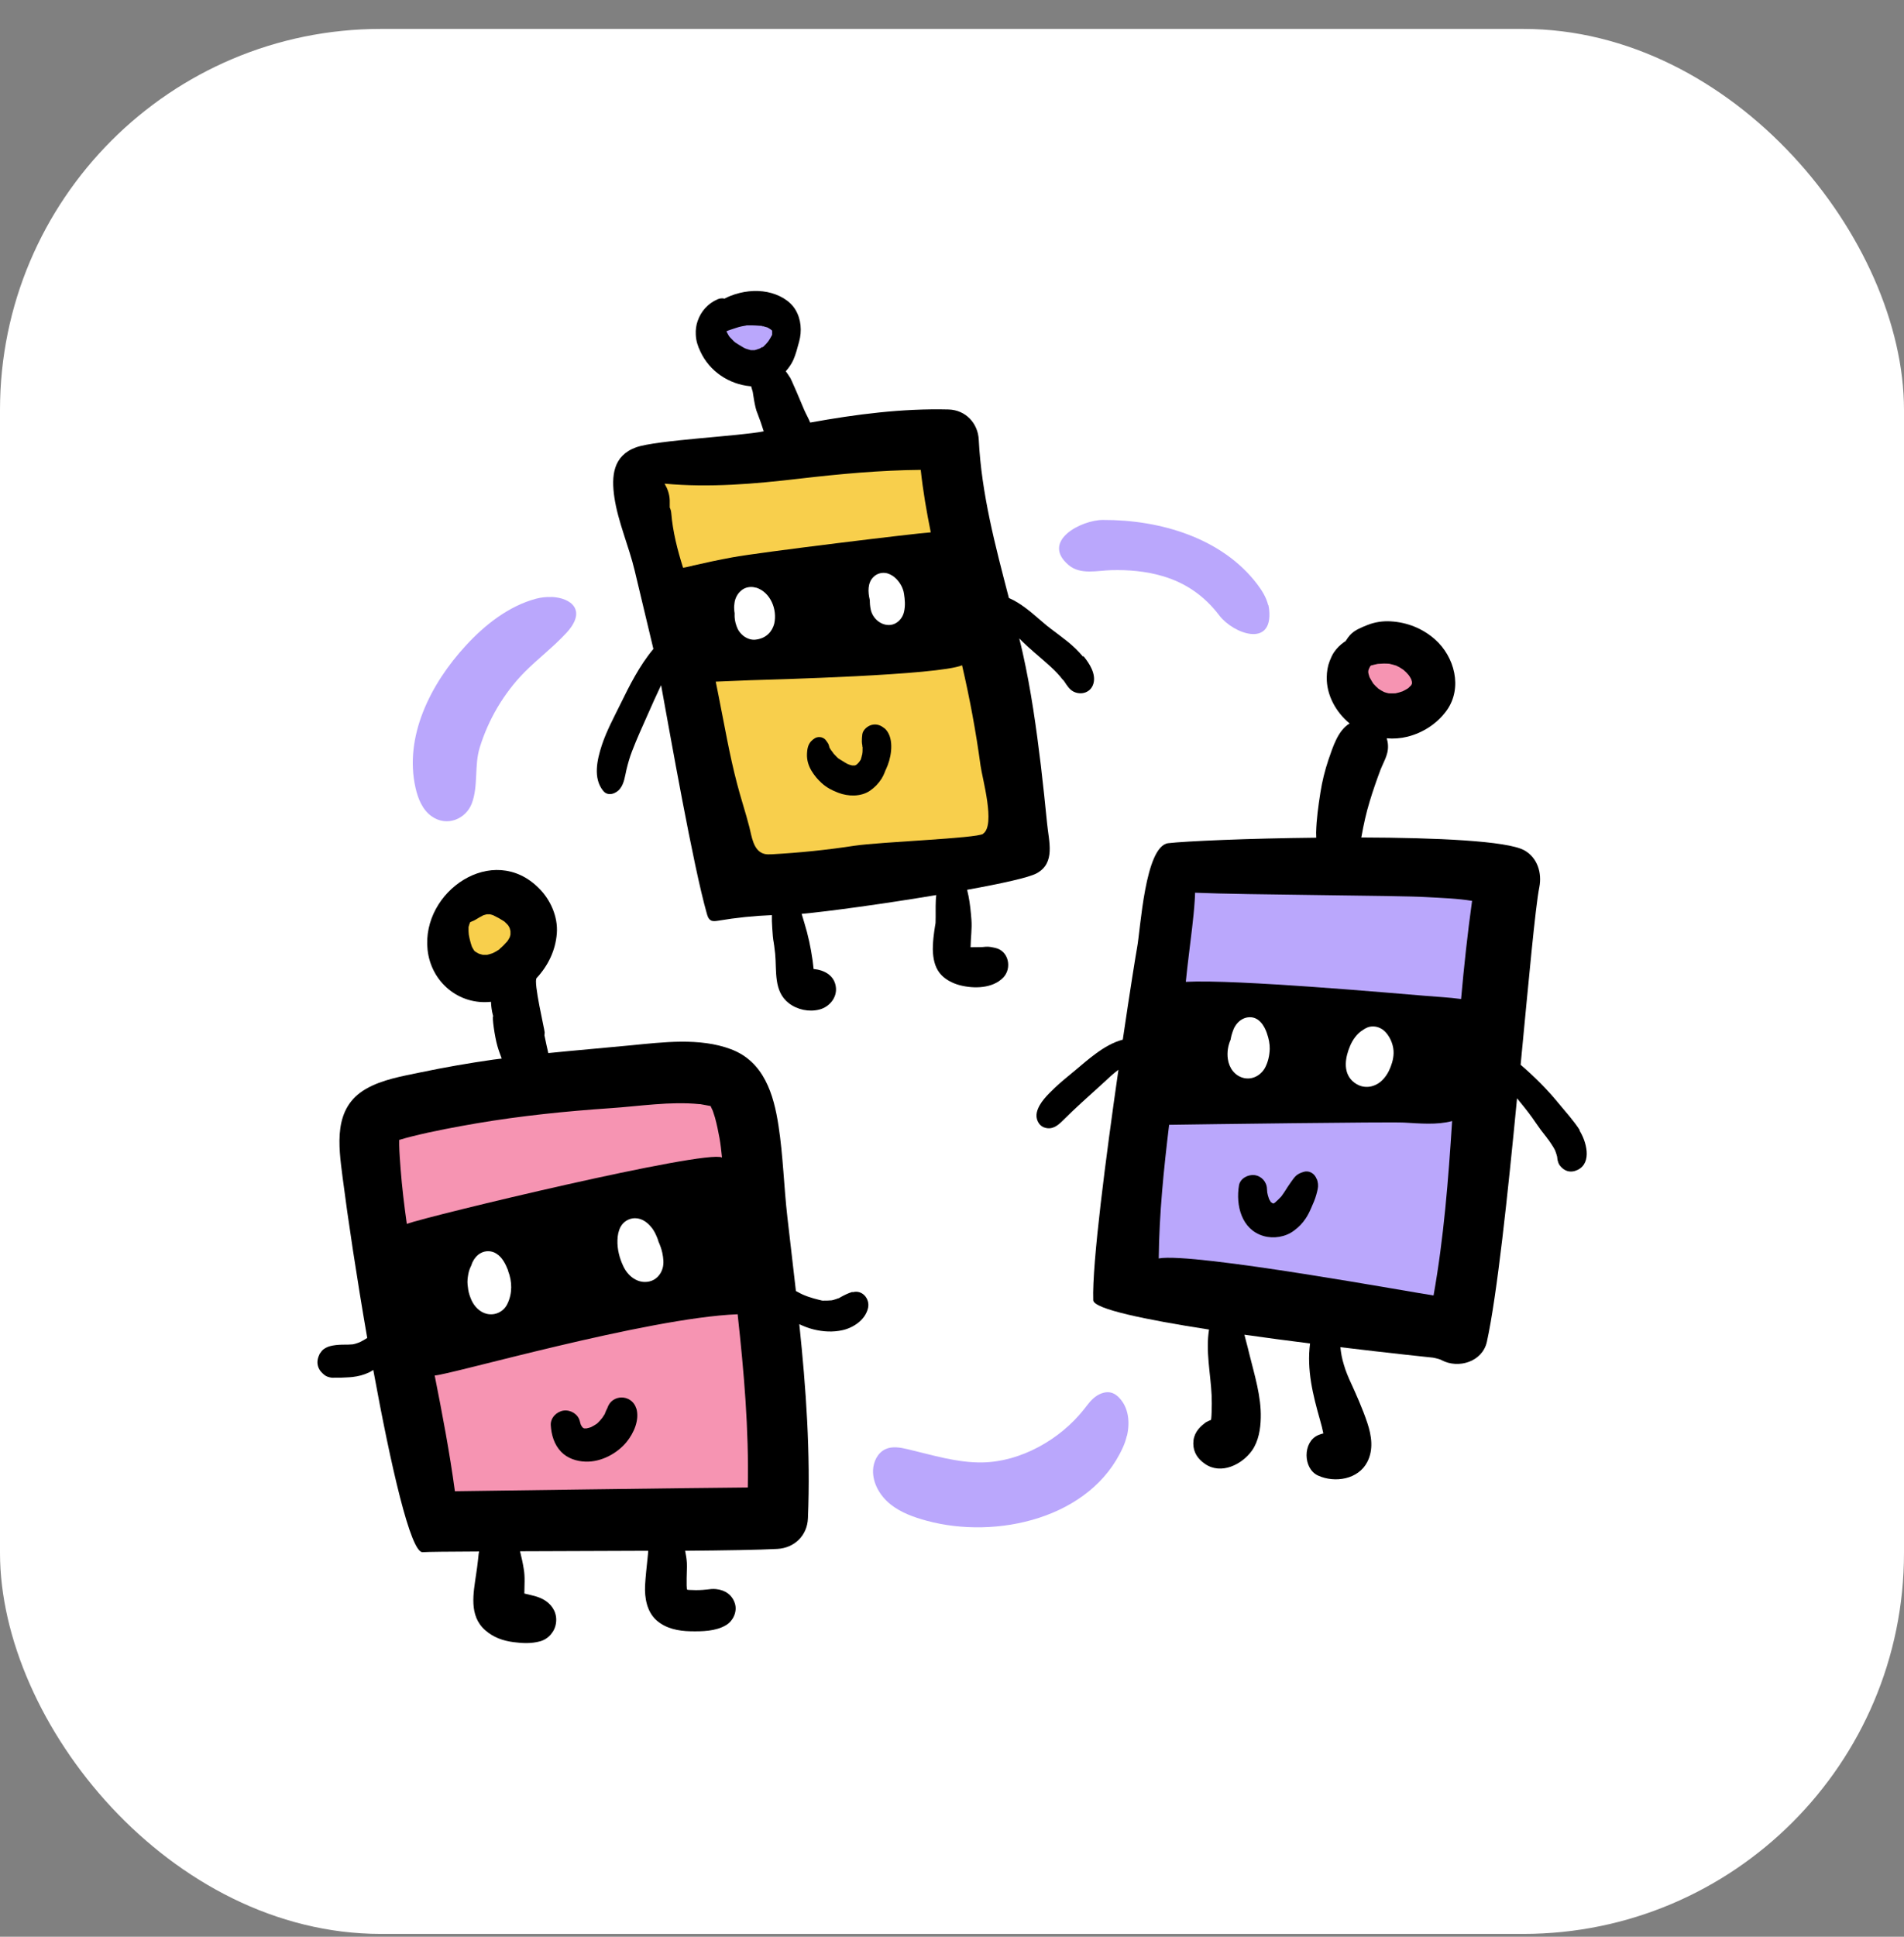 <svg width="60" height="61" viewBox="0 0 60 61" fill="none" xmlns="http://www.w3.org/2000/svg">
<rect x="0" y="0" width="60" height="61" fill="#808080" stroke="none"/>
<rect y="0.911" width="60" height="60" rx="12" fill="white"/>
<path d="M45.175 21.171C45.175 21.056 45.145 20.953 45.09 20.854C45.061 20.747 45.006 20.655 44.928 20.578C44.873 20.483 44.8 20.409 44.704 20.354C44.583 20.243 44.443 20.17 44.277 20.129C44.053 20.063 43.817 20.067 43.593 20.129C43.578 20.129 43.567 20.137 43.553 20.137H43.538C43.376 20.177 43.236 20.251 43.118 20.361C43.026 20.416 42.953 20.49 42.898 20.582C42.787 20.7 42.714 20.843 42.677 21.001L42.633 21.329L42.677 21.656C42.714 21.818 42.787 21.958 42.898 22.076C42.986 22.212 43.1 22.315 43.243 22.396C43.358 22.447 43.472 22.506 43.589 22.539H43.6L43.935 22.587C44.174 22.598 44.373 22.506 44.579 22.41L44.833 22.215C44.899 22.131 44.962 22.046 45.028 21.962L45.153 21.663C45.204 21.498 45.212 21.332 45.175 21.163V21.171Z" fill="#F694B2"/>
<path d="M46.577 33.561C46.78 31.291 47.622 28.786 45.371 27.347C45.121 27.185 44.841 27.13 44.569 27.152C44.392 27.075 44.201 27.031 43.991 27.034C42.803 27.045 40.963 27.045 39.591 27.623C39.061 27.218 38.245 27.134 37.763 27.674C36.685 28.892 36.688 30.684 36.409 32.214C36.078 34.002 36.067 35.654 36.287 37.383C35.997 37.873 35.699 38.362 35.379 38.844C34.809 39.705 35.585 40.657 36.464 40.735C37.696 40.842 38.918 40.654 40.154 40.716C40.934 40.757 42.475 40.606 43.182 40.922C43.373 41.007 43.583 41.051 43.792 41.062C44.293 41.824 45.481 42.232 46.059 41.125C47.184 38.976 46.368 35.926 46.577 33.557V33.561Z" fill="#BAA7FC"/>
<path d="M38.214 44.698C38.214 44.698 38.207 44.705 38.203 44.709C38.211 44.709 38.218 44.701 38.225 44.698C38.233 44.698 38.236 44.698 38.244 44.694L38.255 44.687C38.255 44.687 38.225 44.694 38.214 44.698Z" fill="black"/>
<path d="M38.203 44.716C38.203 44.716 38.211 44.709 38.214 44.705C38.211 44.705 38.207 44.713 38.203 44.716Z" fill="black"/>
<path d="M37.976 44.819C37.817 44.938 37.824 44.934 37.976 44.819V44.819Z" fill="black"/>
<path d="M49.788 35.603C49.593 35.298 49.343 35.026 49.115 34.75C48.751 34.305 48.35 33.907 47.919 33.536C48.173 30.891 48.383 28.566 48.508 27.944C48.596 27.502 48.453 27.013 48.034 26.781C47.493 26.483 45.252 26.384 42.898 26.377L42.905 26.343C42.971 25.972 43.052 25.6 43.163 25.24C43.266 24.898 43.383 24.563 43.508 24.232L43.527 24.188C43.538 24.158 43.553 24.132 43.564 24.103C43.623 23.971 43.685 23.846 43.718 23.706C43.755 23.551 43.744 23.397 43.7 23.253C43.917 23.272 44.138 23.257 44.358 23.202C44.851 23.077 45.3 22.782 45.594 22.37C46.095 21.66 45.837 20.682 45.219 20.137C44.825 19.791 44.344 19.6 43.821 19.57C43.575 19.556 43.325 19.593 43.093 19.685C42.92 19.755 42.718 19.832 42.581 19.964C42.511 20.03 42.456 20.111 42.401 20.196C42.386 20.207 42.368 20.214 42.353 20.225C42.221 20.321 42.14 20.402 42.044 20.534C41.982 20.623 41.941 20.722 41.901 20.821C41.838 20.98 41.812 21.156 41.809 21.325C41.798 21.888 42.096 22.429 42.53 22.786C42.162 23.007 42.004 23.522 41.864 23.926C41.75 24.265 41.665 24.607 41.61 24.96C41.544 25.376 41.485 25.803 41.474 26.222C41.474 26.277 41.478 26.332 41.478 26.384C39.325 26.406 37.35 26.494 36.816 26.557C36.077 26.645 35.941 29.29 35.831 29.857C35.801 30.011 35.61 31.196 35.382 32.745C35.073 32.826 34.782 32.999 34.525 33.19C34.307 33.348 34.105 33.525 33.899 33.698C33.678 33.885 33.447 34.062 33.24 34.261C33.027 34.467 32.744 34.731 32.674 35.033C32.626 35.232 32.725 35.46 32.931 35.519C33.167 35.589 33.34 35.445 33.491 35.294C33.881 34.904 34.293 34.54 34.701 34.169C34.804 34.077 34.903 33.981 35.006 33.889C35.098 33.808 35.168 33.749 35.245 33.694C34.852 36.424 34.41 39.801 34.451 40.953C34.462 41.228 36.103 41.567 38.1 41.876C37.99 42.56 38.148 43.252 38.181 43.936C38.189 44.12 38.189 44.308 38.181 44.492C38.181 44.551 38.174 44.613 38.17 44.672C38.17 44.69 38.163 44.705 38.159 44.724C38.159 44.724 38.163 44.72 38.167 44.716C38.167 44.72 38.167 44.72 38.167 44.724H38.156C38.108 44.746 38.056 44.764 38.012 44.79L37.972 44.819C37.755 44.981 37.604 45.176 37.604 45.463C37.604 45.75 37.751 45.956 37.972 46.107C38.483 46.46 39.145 46.125 39.458 45.68C39.66 45.389 39.723 45.007 39.73 44.661C39.749 43.991 39.532 43.303 39.373 42.66C39.337 42.505 39.296 42.354 39.256 42.2C39.241 42.145 39.226 42.089 39.215 42.038C39.907 42.137 40.609 42.229 41.283 42.314C41.176 43.149 41.371 43.929 41.599 44.731C41.64 44.867 41.673 45.007 41.702 45.147C41.647 45.161 41.595 45.176 41.536 45.202C41.047 45.415 41.058 46.258 41.536 46.475C42.063 46.714 42.806 46.6 43.089 46.041C43.288 45.651 43.221 45.217 43.089 44.819C42.938 44.367 42.743 43.932 42.545 43.498C42.523 43.454 42.504 43.41 42.486 43.362C42.478 43.348 42.464 43.315 42.456 43.292C42.416 43.193 42.379 43.09 42.35 42.987C42.287 42.788 42.258 42.615 42.239 42.431C43.836 42.623 45.065 42.752 45.142 42.759C45.26 42.77 45.263 42.77 45.149 42.759C45.205 42.77 45.26 42.781 45.311 42.796C45.344 42.803 45.377 42.818 45.41 42.829L45.429 42.84C45.955 43.12 46.717 42.895 46.856 42.259C47.176 40.805 47.515 37.612 47.806 34.592C47.967 34.787 48.126 34.985 48.276 35.191C48.372 35.324 48.46 35.46 48.556 35.589C48.615 35.666 48.674 35.743 48.736 35.821L48.751 35.839V35.846C48.78 35.876 48.803 35.909 48.825 35.942C48.869 36.004 48.913 36.071 48.953 36.137C48.968 36.163 48.983 36.192 48.998 36.218L49.005 36.233C49.005 36.233 49.008 36.247 49.016 36.262C49.038 36.321 49.056 36.376 49.071 36.438C49.071 36.45 49.071 36.45 49.071 36.45L49.082 36.534C49.097 36.593 49.111 36.648 49.148 36.7C49.288 36.891 49.494 36.954 49.715 36.847C50.186 36.619 49.983 35.931 49.77 35.6L49.788 35.603ZM43.118 21.13C43.122 21.108 43.13 21.09 43.137 21.068C43.152 21.038 43.163 21.013 43.177 20.987C43.185 20.98 43.192 20.968 43.203 20.961C43.273 20.943 43.343 20.924 43.416 20.91C43.538 20.899 43.659 20.895 43.781 20.906C43.854 20.921 43.928 20.943 44.001 20.965C44.079 21.002 44.156 21.046 44.226 21.097C44.288 21.149 44.344 21.204 44.395 21.267C44.425 21.307 44.447 21.351 44.472 21.395C44.48 21.421 44.487 21.447 44.494 21.476C44.494 21.495 44.494 21.509 44.494 21.528C44.494 21.535 44.491 21.542 44.487 21.55C44.48 21.561 44.476 21.572 44.469 21.583C44.439 21.616 44.41 21.645 44.377 21.675C44.318 21.712 44.259 21.745 44.2 21.774C44.127 21.8 44.053 21.822 43.976 21.837C43.906 21.84 43.832 21.84 43.762 21.837C43.711 21.826 43.663 21.815 43.615 21.796C43.553 21.767 43.497 21.73 43.439 21.693C43.38 21.642 43.325 21.587 43.273 21.528C43.233 21.465 43.196 21.399 43.159 21.333C43.141 21.285 43.13 21.237 43.118 21.189C43.118 21.171 43.118 21.149 43.118 21.13ZM45.175 40.802C44.708 40.743 37.589 39.433 36.515 39.636C36.529 38.234 36.673 36.825 36.842 35.427C37.773 35.412 43.777 35.331 44.248 35.357C44.73 35.383 45.282 35.438 45.76 35.309C45.642 37.149 45.499 38.988 45.175 40.802ZM46.04 31.465C45.657 31.413 45.267 31.395 44.917 31.365C44.001 31.292 38.965 30.839 37.368 30.924C37.398 30.64 37.427 30.357 37.464 30.07C37.53 29.504 37.611 28.941 37.648 28.371C37.652 28.293 37.659 28.22 37.659 28.142C37.659 28.135 37.659 28.124 37.659 28.117C39.241 28.187 44.108 28.201 44.965 28.256C45.407 28.282 45.933 28.297 46.389 28.374C46.246 29.401 46.135 30.431 46.043 31.461L46.04 31.465Z" fill="black"/>
<path d="M41.494 37.141C41.435 36.972 41.266 36.854 41.085 36.909C41.008 36.931 40.931 36.961 40.868 37.009C40.795 37.068 40.743 37.145 40.688 37.222C40.622 37.314 40.559 37.41 40.497 37.509C40.467 37.557 40.434 37.605 40.401 37.649C40.39 37.671 40.375 37.685 40.361 37.7C40.305 37.763 40.239 37.822 40.177 37.877C40.162 37.884 40.151 37.892 40.136 37.903C40.136 37.903 40.121 37.903 40.114 37.903C40.103 37.895 40.092 37.892 40.081 37.884C40.066 37.87 40.051 37.858 40.037 37.844C40.048 37.858 40.059 37.87 40.063 37.873H40.055C40.055 37.873 40.044 37.855 40.037 37.847V37.84C40.037 37.84 40.015 37.814 40.004 37.803C40.018 37.822 40.026 37.829 40.037 37.84C40.018 37.814 40.004 37.788 39.989 37.759C39.989 37.759 39.989 37.752 39.985 37.744C39.963 37.682 39.945 37.623 39.934 37.557V37.549C39.934 37.516 39.926 37.483 39.926 37.454C39.923 37.229 39.757 37.042 39.536 37.012C39.334 36.986 39.084 37.112 39.044 37.332C38.937 37.965 39.124 38.727 39.816 38.929C40.133 39.021 40.508 38.962 40.773 38.763C40.927 38.649 41.041 38.535 41.148 38.373C41.214 38.274 41.266 38.171 41.313 38.061C41.376 37.917 41.442 37.774 41.483 37.619C41.497 37.564 41.512 37.513 41.523 37.457C41.549 37.343 41.534 37.24 41.497 37.134L41.494 37.141Z" fill="black"/>
<path d="M39.925 32.546C39.84 32.296 39.667 32.024 39.365 32.039C39.181 32.046 39.023 32.16 38.928 32.311C38.883 32.377 38.858 32.454 38.832 32.528C38.81 32.59 38.795 32.66 38.781 32.73V32.741C38.696 32.933 38.663 33.146 38.692 33.352C38.729 33.632 38.906 33.882 39.189 33.952C39.465 34.018 39.733 33.871 39.866 33.628C39.961 33.448 40.006 33.242 40.013 33.039C40.017 32.877 39.98 32.705 39.925 32.55V32.546Z" fill="white"/>
<path d="M43.677 32.524C43.574 32.403 43.416 32.325 43.258 32.329C43.136 32.329 43.037 32.377 42.945 32.443C42.761 32.554 42.625 32.752 42.544 32.944C42.397 33.289 42.312 33.746 42.61 34.04C42.695 34.121 42.809 34.191 42.927 34.217C43.085 34.253 43.236 34.228 43.379 34.154C43.548 34.069 43.684 33.897 43.766 33.731C43.85 33.558 43.909 33.374 43.916 33.179C43.924 32.947 43.828 32.697 43.677 32.524Z" fill="white"/>
<path d="M16.312 29.466C16.312 29.37 16.286 29.282 16.239 29.201C16.213 29.113 16.169 29.036 16.102 28.969C16.055 28.888 15.992 28.826 15.915 28.782C15.849 28.715 15.771 28.671 15.683 28.646C15.602 28.598 15.514 28.572 15.418 28.572C15.326 28.546 15.231 28.546 15.139 28.572C15.002 28.579 14.874 28.62 14.752 28.694C14.741 28.701 14.727 28.701 14.712 28.708C14.59 28.774 14.495 28.863 14.425 28.973C14.333 29.072 14.274 29.19 14.241 29.323C14.193 29.503 14.193 29.687 14.241 29.867C14.241 29.871 14.344 30.11 14.344 30.113C14.384 30.195 14.451 30.264 14.509 30.331C14.517 30.338 14.521 30.345 14.528 30.349C14.598 30.404 14.671 30.459 14.741 30.515L14.995 30.621L15.275 30.658L15.554 30.621L15.808 30.515C15.878 30.459 15.952 30.404 16.022 30.349L16.187 30.136C16.264 30.014 16.305 29.885 16.312 29.742C16.338 29.65 16.338 29.554 16.312 29.462V29.466Z" fill="#F8CF4C"/>
<path d="M24.522 45.536C24.393 45.352 24.235 45.157 24.051 44.995C24.452 41.824 22.609 38.796 22.94 35.695C23.05 34.65 21.895 34.08 21.038 34.245C18.915 34.657 16.66 35.102 14.512 35.279C14.42 35.286 14.339 35.305 14.254 35.323C13.187 34.477 11.587 35.551 12.253 36.986C12.786 38.134 12.599 39.756 12.764 40.996C13.007 42.78 13.485 44.524 13.721 46.305C13.861 47.372 14.6 48.001 15.696 47.809C17.646 47.471 19.64 47.394 21.608 47.246C21.98 47.401 22.392 47.386 22.741 47.232C23.135 47.478 23.672 47.523 24.066 47.269C24.338 47.096 24.574 46.834 24.647 46.511C24.721 46.194 24.713 45.812 24.518 45.536H24.522Z" fill="#F694B2"/>
<path d="M10.052 42.663C10.004 42.774 10.008 42.77 10.052 42.663V42.663Z" fill="black"/>
<path d="M26.869 40.688C26.733 40.728 26.615 40.787 26.494 40.853C26.494 40.853 26.457 40.875 26.431 40.89H26.42C26.369 40.908 26.321 40.927 26.269 40.941C26.247 40.949 26.221 40.953 26.2 40.956C26.152 40.956 26.104 40.964 26.052 40.964C26.027 40.964 25.997 40.964 25.971 40.964C25.957 40.964 25.938 40.964 25.924 40.96C25.887 40.956 25.901 40.96 25.968 40.967C25.92 40.975 25.85 40.945 25.802 40.938C25.692 40.912 25.581 40.879 25.471 40.842C25.427 40.828 25.383 40.809 25.339 40.791C25.328 40.787 25.309 40.78 25.302 40.776C25.276 40.765 25.25 40.75 25.225 40.739C25.177 40.713 25.129 40.688 25.081 40.662C24.993 39.886 24.901 39.109 24.812 38.333C24.702 37.377 24.68 36.413 24.533 35.46C24.382 34.459 24.069 33.436 23.036 33.047C22.05 32.675 20.891 32.826 19.868 32.925C19.003 33.01 18.139 33.08 17.278 33.168C17.234 32.984 17.197 32.8 17.157 32.612C17.16 32.579 17.164 32.546 17.164 32.517C17.164 32.436 16.803 30.92 16.91 30.806C17.274 30.412 17.506 29.934 17.547 29.397C17.587 28.875 17.348 28.337 16.98 27.973C15.534 26.524 13.275 28.073 13.474 29.916C13.584 30.931 14.46 31.663 15.472 31.553C15.479 31.7 15.497 31.843 15.534 31.976C15.534 31.987 15.542 31.994 15.542 32.005C15.501 32.02 15.589 32.649 15.674 32.944C15.711 33.076 15.762 33.208 15.81 33.341C15.722 33.352 15.633 33.363 15.545 33.374C14.776 33.484 14.011 33.617 13.253 33.775C12.679 33.896 12.046 33.999 11.531 34.297C10.49 34.897 10.667 36.071 10.796 37.082C10.961 38.37 11.245 40.254 11.572 42.141C11.498 42.189 11.421 42.233 11.344 42.27L11.329 42.277L11.311 42.284C11.27 42.299 11.23 42.314 11.189 42.325C11.164 42.332 11.138 42.336 11.112 42.343H11.101C11.101 42.343 11.123 42.343 11.134 42.343C11.123 42.343 11.108 42.343 11.097 42.343C11.068 42.35 11.072 42.343 11.097 42.343C11.057 42.343 11.013 42.35 10.972 42.35C10.84 42.35 10.711 42.35 10.582 42.365C10.516 42.373 10.45 42.384 10.387 42.402C10.303 42.428 10.214 42.472 10.152 42.535L10.075 42.638L10.06 42.674C9.946 42.913 10.008 43.149 10.226 43.303C10.137 43.237 10.13 43.233 10.203 43.289C10.251 43.333 10.31 43.362 10.376 43.377C10.461 43.399 10.494 43.395 10.564 43.392C10.619 43.392 10.674 43.392 10.729 43.392C10.855 43.384 10.983 43.384 11.108 43.37C11.303 43.347 11.454 43.307 11.631 43.226C11.675 43.204 11.719 43.175 11.763 43.149C12.315 46.166 12.941 48.917 13.319 48.888C13.474 48.877 14.147 48.87 15.096 48.866C15.096 48.888 15.089 48.91 15.085 48.932C15.071 49.079 15.052 49.227 15.034 49.374C15.015 49.51 14.993 49.646 14.975 49.782L15.004 49.576C14.92 50.179 14.765 50.889 15.295 51.349C15.553 51.574 15.847 51.677 16.182 51.721C16.465 51.758 16.737 51.772 17.02 51.695C17.289 51.621 17.488 51.382 17.521 51.114C17.561 50.827 17.425 50.573 17.186 50.415C16.98 50.279 16.748 50.246 16.524 50.19C16.524 49.933 16.55 49.675 16.505 49.418C16.476 49.234 16.436 49.054 16.391 48.873C16.391 48.87 16.388 48.862 16.388 48.859C17.628 48.855 19.081 48.851 20.427 48.844C20.42 48.925 20.416 49.006 20.405 49.09C20.376 49.37 20.343 49.653 20.328 49.933C20.309 50.323 20.383 50.761 20.688 51.033C20.983 51.294 21.373 51.371 21.759 51.379C22.127 51.386 22.557 51.379 22.877 51.187C23.102 51.055 23.242 50.757 23.157 50.499C23.069 50.227 22.848 50.08 22.568 50.051C22.465 50.04 22.366 50.051 22.263 50.065H22.259C22.219 50.069 22.182 50.073 22.142 50.076C21.994 50.087 21.851 50.084 21.704 50.076C21.685 50.076 21.667 50.069 21.649 50.065C21.649 50.058 21.649 50.054 21.645 50.051C21.645 50.01 21.638 49.973 21.638 49.937C21.638 49.859 21.638 49.778 21.638 49.701C21.638 49.543 21.652 49.388 21.645 49.23C21.638 49.101 21.616 48.973 21.59 48.844C22.874 48.833 23.955 48.815 24.496 48.785C25.033 48.756 25.438 48.366 25.46 47.821C25.545 45.765 25.401 43.734 25.188 41.707C25.331 41.773 25.478 41.832 25.629 41.869C25.935 41.946 26.251 41.964 26.556 41.894C26.91 41.813 27.274 41.56 27.355 41.192C27.417 40.905 27.167 40.61 26.865 40.702L26.869 40.688ZM15.744 29.897C15.674 29.945 15.6 29.986 15.527 30.022C15.468 30.044 15.405 30.059 15.347 30.074C15.306 30.074 15.266 30.074 15.222 30.074C15.177 30.063 15.133 30.052 15.089 30.037C15.045 30.015 15.004 29.989 14.964 29.963L14.946 29.945C14.92 29.905 14.894 29.864 14.872 29.82C14.828 29.695 14.795 29.566 14.773 29.437C14.773 29.401 14.765 29.364 14.765 29.327C14.765 29.298 14.765 29.272 14.765 29.242C14.765 29.235 14.765 29.228 14.765 29.217V29.198C14.776 29.169 14.784 29.139 14.791 29.11C14.798 29.088 14.82 29.033 14.78 29.132C14.739 29.228 14.751 29.198 14.817 29.044C14.82 29.044 14.824 29.044 14.828 29.04C14.846 29.033 14.854 29.029 14.861 29.025C14.909 29.007 14.957 28.985 15.004 28.956C15.078 28.908 15.155 28.867 15.232 28.827C15.266 28.816 15.302 28.805 15.339 28.797C15.372 28.797 15.409 28.797 15.442 28.797C15.479 28.808 15.516 28.816 15.549 28.83C15.667 28.886 15.784 28.952 15.891 29.022C15.931 29.058 15.972 29.099 16.009 29.139C16.027 29.169 16.046 29.198 16.06 29.228C16.071 29.261 16.079 29.294 16.086 29.327C16.086 29.364 16.086 29.401 16.086 29.434C16.079 29.463 16.071 29.493 16.064 29.518C16.042 29.562 16.016 29.603 15.99 29.643C15.913 29.732 15.832 29.816 15.74 29.89L15.744 29.897ZM12.819 38.543C12.738 37.969 12.668 37.391 12.624 36.814C12.606 36.564 12.584 36.317 12.58 36.067C12.58 36.012 12.58 35.956 12.58 35.901C12.591 35.901 12.598 35.898 12.613 35.894C12.738 35.857 12.863 35.82 12.988 35.791C13.662 35.622 14.346 35.497 15.027 35.379C16.417 35.144 17.823 35 19.228 34.904C20.159 34.842 21.108 34.684 22.042 34.776C22.064 34.776 22.075 34.776 22.083 34.779C22.123 34.787 22.164 34.794 22.204 34.801C22.241 34.809 22.333 34.823 22.381 34.834C22.381 34.834 22.381 34.831 22.381 34.827V34.834C22.414 34.842 22.425 34.846 22.403 34.849C22.421 34.849 22.403 34.849 22.388 34.838C22.395 34.849 22.407 34.86 22.41 34.875C22.425 34.904 22.447 34.959 22.462 34.985C22.487 35.059 22.509 35.129 22.532 35.202C22.59 35.416 22.635 35.633 22.675 35.853C22.708 36.041 22.73 36.243 22.752 36.457C22.237 36.199 13.514 38.296 12.819 38.547V38.543ZM14.335 46.968C14.169 45.742 13.938 44.532 13.698 43.322C14.125 43.318 20.398 41.504 23.245 41.394C23.444 43.208 23.602 45.018 23.565 46.85C21.928 46.861 14.89 46.96 14.335 46.968Z" fill="black"/>
<path d="M18.363 44.962C18.363 44.962 18.345 44.94 18.33 44.926C18.33 44.926 18.352 44.951 18.363 44.962Z" fill="black"/>
<path d="M20.049 44.359C19.997 44.178 19.843 44.046 19.655 44.02C19.471 43.994 19.276 44.079 19.184 44.248C19.17 44.27 19.148 44.322 19.137 44.355C19.114 44.399 19.092 44.443 19.074 44.491L19.063 44.52V44.528C19.037 44.572 19.011 44.612 18.982 44.653C18.971 44.668 18.96 44.679 18.949 44.693C18.916 44.734 18.883 44.771 18.846 44.807C18.831 44.822 18.82 44.833 18.805 44.844C18.747 44.885 18.684 44.918 18.622 44.951C18.577 44.966 18.529 44.98 18.485 44.988C18.46 44.988 18.43 44.988 18.404 44.988C18.404 44.988 18.382 44.973 18.368 44.966L18.353 44.955C18.353 44.955 18.353 44.951 18.349 44.947C18.346 44.94 18.342 44.936 18.338 44.929C18.331 44.922 18.323 44.914 18.316 44.907C18.316 44.907 18.327 44.918 18.334 44.925C18.327 44.914 18.323 44.907 18.316 44.896C18.316 44.888 18.309 44.881 18.305 44.877C18.294 44.841 18.279 44.804 18.272 44.763C18.217 44.539 17.985 44.399 17.761 44.428C17.544 44.458 17.345 44.653 17.356 44.885C17.374 45.194 17.463 45.499 17.683 45.727C17.882 45.933 18.176 46.029 18.456 46.036C18.938 46.051 19.442 45.786 19.744 45.418C19.972 45.139 20.159 44.723 20.053 44.359H20.049Z" fill="black"/>
<path d="M16.014 40.021C15.933 39.815 15.83 39.598 15.635 39.48C15.488 39.388 15.297 39.384 15.146 39.469C15.036 39.528 14.947 39.635 14.892 39.749C14.874 39.785 14.866 39.819 14.852 39.855C14.829 39.896 14.815 39.94 14.796 39.984C14.76 40.083 14.745 40.19 14.734 40.297C14.723 40.407 14.741 40.521 14.756 40.628C14.774 40.738 14.811 40.841 14.855 40.944C14.944 41.147 15.124 41.334 15.345 41.382C15.609 41.441 15.871 41.312 15.988 41.069C16.15 40.738 16.143 40.363 16.01 40.025L16.014 40.021Z" fill="white"/>
<path d="M20.871 39.458C20.845 39.337 20.801 39.219 20.749 39.101C20.742 39.075 20.735 39.046 20.724 39.02C20.683 38.914 20.635 38.807 20.569 38.711C20.437 38.527 20.249 38.369 20.01 38.369C19.822 38.369 19.646 38.476 19.558 38.638C19.488 38.767 19.462 38.91 19.458 39.057C19.447 39.34 19.521 39.627 19.642 39.881C19.785 40.19 20.095 40.44 20.455 40.363C20.665 40.319 20.819 40.153 20.878 39.955C20.926 39.793 20.904 39.62 20.871 39.458Z" fill="white"/>
<path d="M24.661 10.1C24.635 10.008 24.587 9.927 24.521 9.857C24.444 9.74 24.341 9.644 24.212 9.574C23.954 9.438 23.649 9.376 23.366 9.464C23.322 9.479 23.281 9.486 23.233 9.493C23.09 9.526 22.965 9.593 22.858 9.692C22.737 9.769 22.641 9.872 22.575 10.001C22.494 10.13 22.45 10.266 22.442 10.413C22.409 10.56 22.417 10.707 22.461 10.854C22.549 11.123 22.715 11.38 22.968 11.517C23.226 11.653 23.535 11.719 23.822 11.627C23.954 11.587 24.083 11.528 24.208 11.465C24.337 11.395 24.44 11.303 24.517 11.182C24.613 11.075 24.679 10.95 24.712 10.81L24.753 10.52C24.76 10.369 24.727 10.229 24.657 10.097L24.661 10.1Z" fill="#BAA7FC"/>
<path d="M31.818 24.669C31.542 24.319 31.303 23.948 31.089 23.561C30.997 22.347 30.813 21.148 30.611 19.93C30.368 18.466 30.442 16.505 29.673 15.181C29.088 14.169 28.102 14.173 27.053 14.154C25.295 14.125 23.547 14.217 21.863 14.772C21.734 14.816 21.612 14.875 21.502 14.942C20.781 14.283 19.593 15.137 20.119 16.02C21.046 17.568 21.053 19.57 21.557 21.28C21.973 22.686 23.257 24.731 23.036 26.243C22.893 27.226 23.625 28.274 24.736 27.943C26.491 27.417 28.025 26.994 29.849 26.817C29.986 26.802 30.111 26.773 30.236 26.729C30.306 26.766 30.383 26.802 30.468 26.828L30.545 26.854C31.06 27.023 31.722 26.744 31.98 26.269L32.016 26.203C32.314 25.655 32.186 25.121 31.818 24.661V24.669Z" fill="#F8CF4C"/>
<path d="M24.056 10.278C24.056 10.278 24.045 10.278 24.041 10.274H24.034C24.034 10.274 24.008 10.267 23.993 10.267C23.986 10.267 23.982 10.267 23.975 10.267C24.041 10.281 24.06 10.285 24.056 10.281V10.278Z" fill="black"/>
<path d="M24.045 10.91C23.957 10.962 24.001 10.947 24.045 10.91V10.91Z" fill="black"/>
<path d="M34.129 20.682C33.985 20.509 33.82 20.351 33.647 20.211C33.463 20.064 33.272 19.924 33.084 19.781C33.15 19.832 33.018 19.725 33.003 19.718C32.974 19.692 32.944 19.67 32.915 19.644C32.863 19.6 32.812 19.556 32.76 19.512C32.481 19.269 32.168 19.004 31.826 18.85C31.815 18.846 31.804 18.839 31.793 18.835C31.366 17.194 30.928 15.553 30.843 13.85C30.818 13.328 30.428 12.912 29.891 12.897C28.43 12.86 26.977 13.048 25.531 13.309C25.505 13.254 25.487 13.199 25.454 13.14C25.413 13.063 25.377 12.986 25.34 12.905C25.285 12.772 24.906 11.867 24.887 11.878C24.851 11.816 24.806 11.757 24.762 11.694C24.854 11.588 24.939 11.47 24.998 11.341C25.082 11.15 25.126 10.962 25.182 10.763C25.274 10.429 25.248 10.053 25.064 9.752C24.88 9.45 24.527 9.27 24.185 9.2C23.798 9.123 23.39 9.174 23.022 9.318C22.956 9.343 22.893 9.373 22.831 9.406C22.761 9.388 22.684 9.395 22.61 9.428C22.308 9.56 22.091 9.803 21.985 10.109C21.937 10.241 21.918 10.396 21.926 10.535C21.933 10.734 21.988 10.9 22.073 11.076C22.36 11.694 22.971 12.103 23.644 12.165C23.651 12.165 23.659 12.165 23.669 12.165C23.688 12.224 23.703 12.283 23.721 12.342C23.728 12.367 23.784 12.835 23.868 13.015C23.942 13.203 24.008 13.394 24.067 13.585C23.331 13.736 20.679 13.861 20.046 14.089C19.314 14.354 19.262 14.994 19.361 15.668C19.476 16.44 19.821 17.213 20.002 17.978C20.197 18.798 20.395 19.619 20.59 20.439C20.152 20.962 19.836 21.594 19.542 22.194C19.336 22.613 19.111 23.029 18.964 23.474C18.817 23.927 18.681 24.508 19.008 24.909C19.159 25.097 19.42 24.994 19.538 24.843C19.671 24.674 19.693 24.449 19.74 24.247C19.788 24.048 19.843 23.853 19.917 23.662C20.064 23.276 20.237 22.9 20.403 22.525C20.542 22.205 20.686 21.889 20.833 21.58C21.124 23.165 21.841 27.26 22.275 28.779C22.297 28.86 22.327 28.945 22.397 28.985C22.463 29.026 22.547 29.011 22.621 29C23.213 28.901 23.758 28.846 24.324 28.823C24.324 28.886 24.324 28.948 24.324 29.011C24.332 29.169 24.339 29.327 24.354 29.486C24.361 29.563 24.372 29.64 24.387 29.717V29.736L24.394 29.765C24.405 29.857 24.416 29.949 24.427 30.041C24.479 30.582 24.372 31.222 24.858 31.597C25.126 31.803 25.494 31.881 25.822 31.796C26.138 31.715 26.385 31.417 26.34 31.086C26.293 30.718 25.973 30.552 25.638 30.519C25.627 30.424 25.619 30.332 25.605 30.236C25.549 29.839 25.465 29.449 25.347 29.066C25.318 28.974 25.292 28.879 25.262 28.783C26.09 28.709 27.882 28.463 29.504 28.191C29.501 28.246 29.49 28.301 29.49 28.356C29.479 28.588 29.49 28.823 29.482 29.059C29.482 29.088 29.475 29.11 29.471 29.132C29.449 29.265 29.431 29.397 29.416 29.53C29.401 29.695 29.387 29.861 29.401 30.026C29.423 30.284 29.486 30.523 29.67 30.714C29.821 30.869 30.038 30.976 30.247 31.031C30.689 31.145 31.281 31.137 31.616 30.788C31.896 30.497 31.789 29.953 31.37 29.857C31.267 29.835 31.164 29.809 31.057 29.82C30.994 29.828 30.932 29.831 30.866 29.831C30.774 29.831 30.678 29.831 30.586 29.835C30.586 29.828 30.586 29.82 30.586 29.817C30.59 29.534 30.634 29.25 30.612 28.967C30.593 28.72 30.568 28.463 30.52 28.22C30.505 28.154 30.49 28.091 30.476 28.025C31.557 27.83 32.429 27.639 32.668 27.506C33.268 27.179 33.051 26.506 32.996 25.932C32.937 25.325 32.871 24.721 32.801 24.114C32.657 22.926 32.492 21.741 32.23 20.572C32.197 20.417 32.157 20.262 32.12 20.108C32.153 20.141 32.183 20.171 32.216 20.204C32.462 20.446 32.734 20.663 32.992 20.895C33.139 21.024 33.283 21.157 33.408 21.307C33.441 21.348 33.47 21.388 33.507 21.425C33.522 21.44 33.525 21.443 33.529 21.447C33.529 21.451 33.529 21.454 33.54 21.465C33.621 21.587 33.702 21.719 33.834 21.786C34.081 21.903 34.375 21.811 34.456 21.532C34.544 21.226 34.331 20.895 34.144 20.667L34.129 20.682ZM24.012 10.936C23.99 10.951 23.964 10.962 23.942 10.977C23.901 10.992 23.864 11.006 23.824 11.017C23.809 11.021 23.795 11.025 23.78 11.028C23.739 11.028 23.703 11.028 23.662 11.028C23.648 11.028 23.633 11.021 23.618 11.017C23.574 11.006 23.533 10.992 23.489 10.977C23.471 10.966 23.449 10.958 23.43 10.947C23.342 10.9 23.258 10.841 23.169 10.786C23.154 10.771 23.136 10.76 23.121 10.745C23.081 10.705 23.04 10.664 23.004 10.624L22.996 10.616C22.996 10.616 22.974 10.583 22.963 10.569C22.937 10.524 22.915 10.48 22.89 10.436C22.908 10.429 22.926 10.421 22.948 10.41C22.971 10.403 22.989 10.396 23.011 10.388C23.073 10.37 23.136 10.344 23.199 10.326C23.258 10.307 23.316 10.289 23.375 10.278C23.401 10.271 23.43 10.267 23.456 10.263C23.471 10.263 23.482 10.259 23.497 10.256C23.519 10.252 23.526 10.248 23.53 10.248C23.57 10.248 23.611 10.248 23.622 10.248C23.684 10.248 23.75 10.248 23.813 10.252C23.868 10.256 23.923 10.259 23.979 10.263L23.949 10.256C23.949 10.256 23.979 10.263 23.997 10.263C24.012 10.263 24.026 10.267 24.037 10.271H24.045C24.045 10.271 24.059 10.274 24.059 10.278C24.1 10.289 24.137 10.3 24.177 10.311C24.192 10.318 24.21 10.326 24.225 10.337C24.258 10.355 24.288 10.377 24.317 10.399L24.328 10.41C24.328 10.41 24.328 10.425 24.332 10.432C24.332 10.44 24.332 10.451 24.332 10.458C24.332 10.48 24.332 10.502 24.332 10.528V10.535C24.332 10.535 24.332 10.543 24.332 10.546C24.313 10.583 24.291 10.624 24.269 10.66C24.247 10.694 24.225 10.727 24.207 10.756C24.163 10.811 24.115 10.863 24.063 10.911H24.059C24.059 10.911 24.074 10.907 24.089 10.896C24.067 10.907 24.049 10.925 24.026 10.94L24.012 10.936ZM21.823 17.82C21.727 17.842 21.628 17.864 21.525 17.882C21.348 17.319 21.201 16.749 21.153 16.16C21.149 16.098 21.131 16.039 21.105 15.984C21.105 15.966 21.105 15.951 21.105 15.932C21.105 15.873 21.105 15.815 21.105 15.756C21.098 15.565 21.039 15.399 20.943 15.233H20.94C22.36 15.366 23.78 15.241 25.2 15.075C26.469 14.928 27.738 14.81 29.015 14.799C29.085 15.461 29.199 16.116 29.331 16.767C28.956 16.786 23.942 17.393 23.077 17.555C22.658 17.632 22.242 17.72 21.826 17.816L21.823 17.82ZM30.98 26.263C30.774 26.406 27.768 26.513 26.922 26.638C26.057 26.771 25.189 26.859 24.317 26.907C24.236 26.91 24.155 26.914 24.078 26.892C23.736 26.796 23.688 26.336 23.614 26.049C23.497 25.593 23.346 25.145 23.228 24.688C22.985 23.765 22.827 22.823 22.639 21.889C22.61 21.749 22.584 21.609 22.555 21.469C22.915 21.458 23.272 21.436 23.629 21.425C24.346 21.403 29.578 21.267 30.317 20.954C30.56 21.999 30.755 23.047 30.899 24.111C30.954 24.519 31.377 25.983 30.983 26.256L30.98 26.263Z" fill="black"/>
<path d="M26.136 23.553V23.561C26.136 23.539 26.129 23.528 26.125 23.524V23.543L26.136 23.557V23.553Z" fill="black"/>
<path d="M27.869 22.939C27.755 22.84 27.616 22.792 27.465 22.833C27.34 22.866 27.196 22.984 27.174 23.123C27.163 23.201 27.159 23.274 27.159 23.355C27.159 23.396 27.167 23.436 27.174 23.477V23.465C27.174 23.465 27.174 23.477 27.174 23.484C27.174 23.499 27.174 23.513 27.181 23.528C27.189 23.558 27.181 23.587 27.181 23.517C27.181 23.565 27.185 23.616 27.181 23.664C27.181 23.683 27.181 23.697 27.178 23.716C27.178 23.705 27.178 23.701 27.181 23.69C27.181 23.701 27.178 23.712 27.174 23.727V23.745C27.174 23.767 27.163 23.786 27.167 23.764C27.159 23.808 27.148 23.852 27.134 23.892C27.134 23.903 27.126 23.914 27.123 23.929C27.112 23.948 27.101 23.962 27.097 23.966C27.09 23.981 27.078 23.995 27.067 24.006L27.06 24.017C27.06 24.017 27.031 24.05 27.012 24.065L27.001 24.076C27.001 24.076 26.979 24.091 26.968 24.098C26.968 24.098 26.946 24.106 26.935 24.109H26.928C26.902 24.109 26.876 24.109 26.854 24.109C26.828 24.102 26.799 24.095 26.773 24.087C26.773 24.087 26.751 24.08 26.733 24.073L26.714 24.065C26.663 24.039 26.615 24.01 26.564 23.977C26.516 23.948 26.464 23.918 26.416 23.885C26.394 23.866 26.372 23.848 26.354 23.826C26.332 23.804 26.31 23.782 26.288 23.756L26.276 23.745C26.247 23.701 26.21 23.653 26.181 23.616C26.17 23.598 26.159 23.58 26.148 23.561C26.148 23.569 26.151 23.572 26.155 23.583C26.155 23.572 26.148 23.565 26.144 23.554L26.137 23.543C26.137 23.543 26.129 23.517 26.133 23.521C26.122 23.48 26.111 23.436 26.085 23.399L26.059 23.366C26.023 23.318 26.026 23.322 26.067 23.377C26.067 23.366 26.048 23.352 26.045 23.344C25.975 23.219 25.806 23.179 25.684 23.248C25.585 23.307 25.511 23.385 25.471 23.495C25.441 23.576 25.434 23.668 25.43 23.753C25.423 23.94 25.478 24.12 25.574 24.279C25.658 24.418 25.769 24.555 25.894 24.665C26.052 24.808 26.225 24.897 26.42 24.97C26.729 25.088 27.123 25.099 27.41 24.908C27.561 24.805 27.682 24.68 27.781 24.525C27.822 24.459 27.855 24.389 27.884 24.315C27.892 24.297 27.906 24.245 27.921 24.227C27.921 24.227 27.877 24.334 27.903 24.271C27.928 24.212 27.954 24.154 27.976 24.095C28.105 23.756 28.175 23.204 27.873 22.936L27.869 22.939Z" fill="black"/>
<path d="M27.177 23.723V23.716C27.174 23.738 27.17 23.753 27.17 23.76C27.17 23.753 27.174 23.745 27.174 23.738V23.723H27.177Z" fill="black"/>
<path d="M23.82 18.511C23.687 18.467 23.526 18.485 23.408 18.562C23.286 18.643 23.206 18.761 23.165 18.897C23.147 18.956 23.143 19.022 23.136 19.081C23.132 19.114 23.132 19.147 23.136 19.18C23.136 19.225 23.143 19.272 23.15 19.317C23.15 19.357 23.147 19.398 23.15 19.438C23.158 19.57 23.191 19.681 23.242 19.799C23.283 19.89 23.353 19.968 23.43 20.03C23.533 20.108 23.662 20.159 23.794 20.148C23.952 20.133 24.099 20.078 24.217 19.964C24.305 19.879 24.368 19.762 24.398 19.644C24.5 19.199 24.283 18.654 23.827 18.507L23.82 18.511Z" fill="white"/>
<path d="M28.488 18.703C28.462 18.526 28.37 18.36 28.248 18.235C28.171 18.154 28.072 18.092 27.965 18.059C27.807 18.015 27.634 18.059 27.52 18.177C27.336 18.36 27.351 18.651 27.406 18.883C27.406 18.887 27.406 18.894 27.41 18.898C27.41 18.997 27.417 19.1 27.439 19.199C27.494 19.457 27.719 19.67 27.983 19.685C28.237 19.7 28.443 19.497 28.491 19.258C28.532 19.074 28.517 18.887 28.488 18.703Z" fill="white"/>
<path d="M17.373 18.805C17.215 18.797 17.053 18.816 16.895 18.856C16.03 19.088 15.28 19.68 14.684 20.328C13.562 21.542 12.73 23.204 13.095 24.816C13.172 25.158 13.315 25.508 13.602 25.71C14.081 26.052 14.68 25.798 14.868 25.305C15.078 24.746 14.941 24.11 15.118 23.543C15.39 22.664 15.868 21.847 16.512 21.188C16.943 20.751 17.439 20.379 17.855 19.927C18.503 19.22 17.999 18.826 17.373 18.801V18.805Z" fill="#BAA7FC"/>
<path d="M39.962 19.054C39.903 18.811 39.763 18.591 39.612 18.392C38.509 16.95 36.574 16.369 34.756 16.376C34.072 16.376 32.784 17.046 33.678 17.8C34.05 18.113 34.583 17.969 35.021 17.958C35.562 17.943 36.106 17.991 36.625 18.142C37.365 18.355 37.961 18.775 38.424 19.385C38.866 19.963 40.116 20.419 39.995 19.205C39.991 19.154 39.98 19.102 39.969 19.054H39.962Z" fill="#BAA7FC"/>
<path d="M35.514 45.222C35.613 44.796 35.566 44.336 35.271 44.027C35.209 43.961 35.135 43.902 35.047 43.872C34.87 43.81 34.672 43.88 34.521 43.99C34.37 44.1 34.263 44.258 34.145 44.406C33.402 45.336 32.174 46.039 30.963 46.061C30.165 46.076 29.385 45.829 28.605 45.645C28.37 45.59 28.116 45.542 27.899 45.645C27.656 45.76 27.523 46.035 27.512 46.304C27.498 46.723 27.737 47.121 28.064 47.382C28.392 47.643 28.796 47.787 29.201 47.897C31.39 48.493 34.381 47.834 35.389 45.579C35.441 45.465 35.481 45.344 35.51 45.219L35.514 45.222Z" fill="#BAA7FC"/>
</svg>

